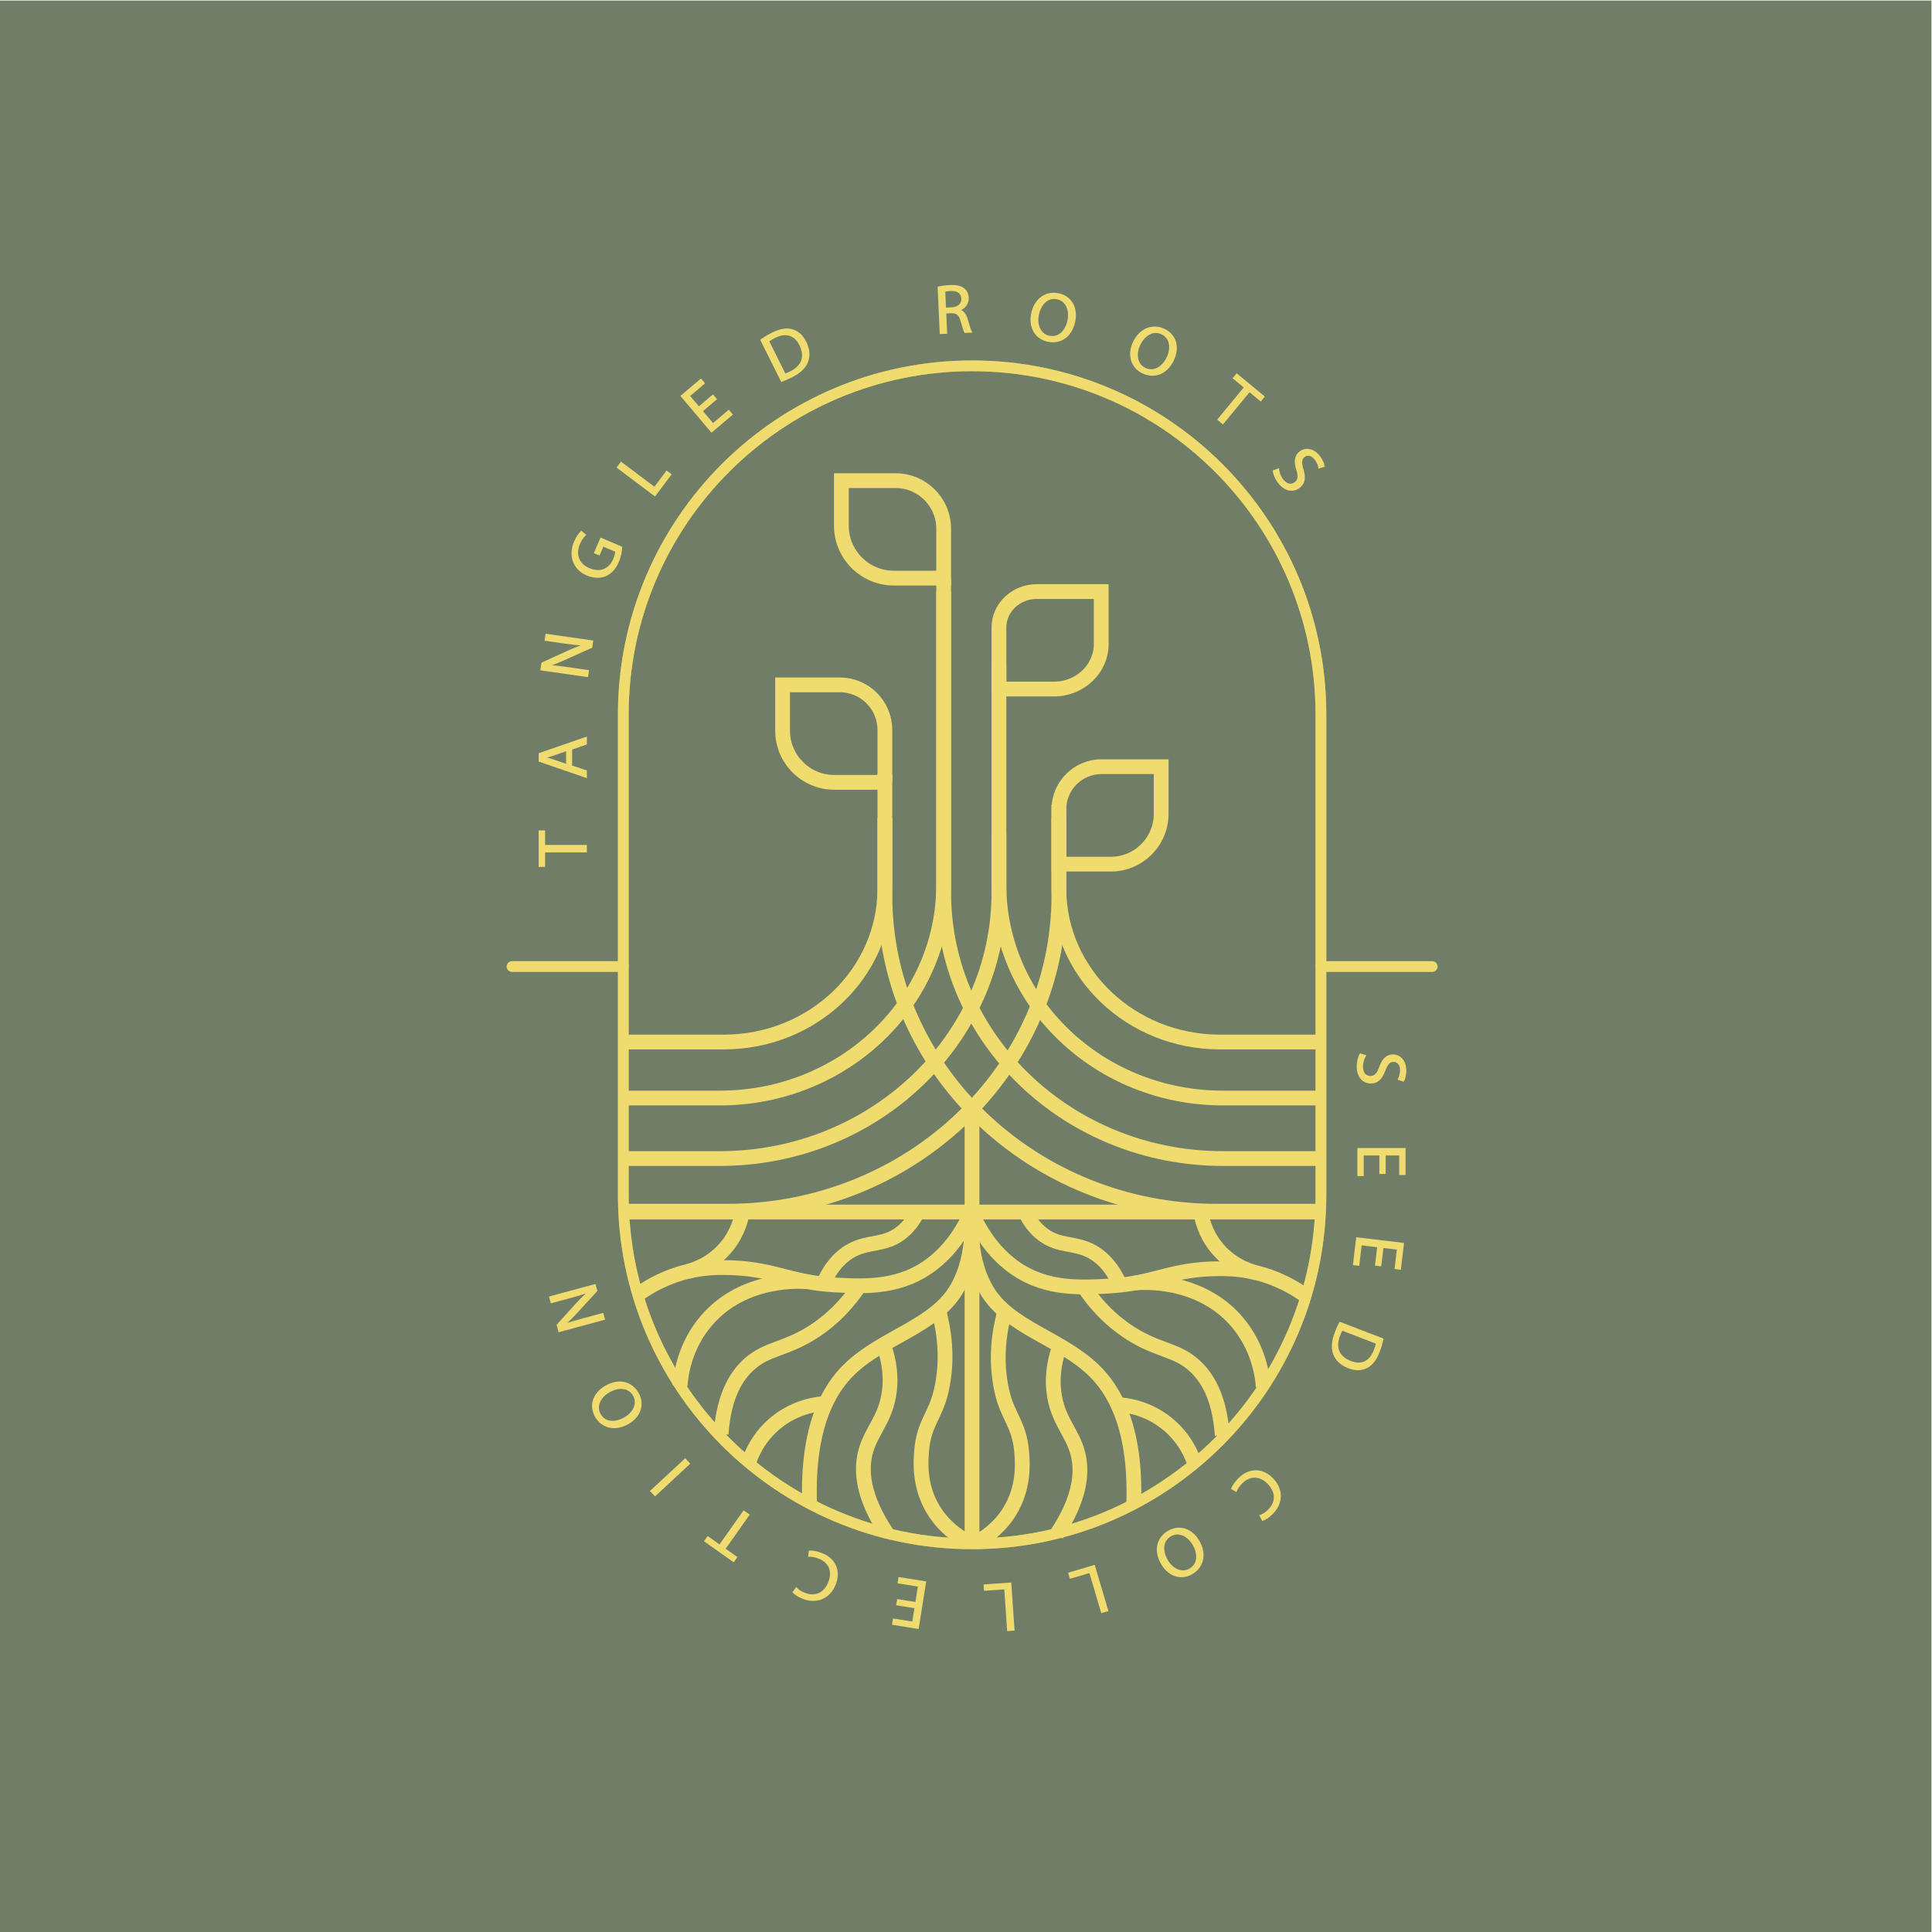 <svg xml:space="preserve" style="enable-background:new 0 0 1500 1500;" viewBox="0 0 1500 1500" y="0px" x="0px" xmlns:xlink="http://www.w3.org/1999/xlink" xmlns="http://www.w3.org/2000/svg" id="Layer_1" version="1.1">
<style type="text/css">
	.st0{display:none;fill:#4F6E7E;}
	.st1{fill:#707E68;}
	.st2{fill:none;stroke:#C5AD40;stroke-width:8.344;stroke-miterlimit:10;}
	.st3{fill:none;stroke:#F0DB6E;stroke-width:8.344;stroke-linecap:round;stroke-linejoin:round;stroke-miterlimit:10;}
	.st4{fill:none;stroke:#D8DF82;stroke-width:4.724;stroke-miterlimit:10;}
	.st5{fill:none;stroke:#F0DB6E;stroke-width:8.344;stroke-miterlimit:10;}
	.st6{fill:none;stroke:#F0DB6E;stroke-width:11.473;stroke-miterlimit:10;}
	.st7{display:none;fill:#F0DB6E;}
	.st8{fill:#F0DB6E;stroke:#F0DB6E;stroke-miterlimit:10;}
</style>
<rect height="1500" width="1500" class="st0" y="0.43" x="-0.43"></rect>
<rect height="1500" width="1500" class="st1" y="0.43" x="-0.43"></rect>
<path d="M754.75,284.03L754.75,284.03c-149.57,0-270.82,121.25-270.82,270.82V927.8
	c0,149.57,121.25,270.82,270.82,270.82h0c149.57,0,270.82-121.25,270.82-270.82V554.85C1025.56,405.28,904.32,284.03,754.75,284.03z" class="st2"></path>
<line y2="750.43" x2="483.93" y1="750.43" x1="397.54" class="st3"></line>
<line y2="750.43" x2="1111.96" y1="750.43" x1="1025.56" class="st3"></line>
<path d="M754.75,1252.11" class="st4"></path>
<path d="M754.75,284.03L754.75,284.03c-149.57,0-270.82,121.25-270.82,270.82V927.8
	c0,149.57,121.25,270.82,270.82,270.82h0c149.57,0,270.82-121.25,270.82-270.82V554.85C1025.56,405.28,904.32,284.03,754.75,284.03z" class="st5"></path>
<line y2="941.01" x2="1025.56" y1="941.01" x1="483.93" class="st6"></line>
<path d="M754.21,941.01c-4.79,10.72-13.73,27.03-29.44,39.5c-24.67,19.58-51.93,18.49-76.38,17.13
	c-37.26-2.07-48.33-13.61-87.59-13.52c-8.76,0.02-23.11,0.63-40.15,7.17c-10.23,3.92-18.3,8.78-23.86,12.6" class="st6"></path>
<path d="M627.29,995.18c-4.82-0.45-49.74-3.89-78.89,30.2c-16.75,19.59-19.73,41.54-20.43,50.5" class="st6"></path>
<path d="M754.21,945.05c0,5.34,0,10.68,0,16.02c-0.68,9.45-2.87,24.9-11.36,39.53c-16.91,29.13-56.76,37.18-82.78,61.95
	c-16.6,15.81-33.59,45.2-31.49,104.96" class="st6"></path>
<path d="M728.78,1017.47c4.02,14.83,7.69,36.87,2.14,61.7c-4.5,20.18-13.5,25.35-15.35,46.95
	c-0.76,8.92-2.12,27.81,9.27,46.35c7.93,12.91,18.6,20.04,24.72,23.49" class="st6"></path>
<path d="M754.21,1189.47" class="st6"></path>
<line y2="856.65" x2="754.67" y1="1198.62" x1="754.67" class="st6"></line>
<path d="M1024.29,809.02c-25.7,0-51.41,0-77.11,0c-69.07,0-125.06-53.36-125.06-119.18c0-18.27,0-36.54,0-54.81" class="st6"></path>
<path d="M1027.52,852.52h-78.05c-96.04,0-173.9-74.2-173.9-165.72c0-57.47,0-114.93,0-172.4" class="st6"></path>
<path d="M1028,899.5c-26.18,0-52.36,0-78.53,0c-119.74,0-216.81-92.5-216.81-206.61c0-81.34,0-162.68,0-244.02" class="st6"></path>
<path d="M1027.52,940.39h-83.07c-142.17,0-257.43-109.84-257.43-245.32v-93.95" class="st6"></path>
<path d="M481.62,809.02h80.33c69.07,0,125.06-53.36,125.06-119.18v-54.81" class="st6"></path>
<path d="M480.71,852.52h78.05c96.04,0,173.9-74.2,173.9-165.72V459.31" class="st6"></path>
<path d="M483.93,899.5c24.94,0,49.89,0,74.83,0c119.74,0,216.81-92.5,216.81-206.61c0-0.09,0-1.35,0-4.24
	c0-1.34,0-40.18,0-41.43" class="st6"></path>
<path d="M481.63,940.39h83.07c142.17,0,257.43-109.84,257.43-245.32c0-23.49,0-46.98,0-70.46" class="st6"></path>
<path d="M822.12,670.92h40.29c21.61,0,39.12-17.52,39.12-39.12v-36.56h-46.29c-18.3,0-33.13,14.83-33.13,33.13V670.92z" class="st6"></path>
<path d="M775.57,534.99h42.68c20.29,0,36.74-15.68,36.74-35.02v-40.67h-50.09c-16.2,0-29.33,12.51-29.33,27.95
	c0,0.71,0,23.1,0,23.81C775.57,511.79,775.57,534.27,775.57,534.99z" class="st6"></path>
<path d="M732.66,448.87h-38.63c-22.53,0-40.79-18.26-40.79-40.79v-34.9h42.09c20.62,0,37.33,16.71,37.33,37.33V448.87z" class="st6"></path>
<path d="M687.02,607.42h-39.25c-22.18,0-40.17-17.98-40.17-40.17v-35.52H652c19.34,0,35.01,15.68,35.01,35.01V607.42z" class="st6"></path>
<path d="M640.97,1089.63c-5.87,0.34-22.43,2.05-38.03,14.55c-14.42,11.56-19.9,25.82-21.75,31.52" class="st6"></path>
<path d="M685.92,1043.93c2.95,8.04,6.4,20.8,4.63,35.84c-2.64,22.44-14.67,31.12-18.85,48.83
	c-3.03,12.83-2.49,32.81,16.82,61.87" class="st6"></path>
<path d="M639.12,996.89c6.94-15.68,15.66-22.7,22.23-26.21c13.35-7.14,24.71-3.5,37.55-12.98
	c7.21-5.33,11.24-12.1,13.44-16.69" class="st6"></path>
<path d="M666.32,999.69c-6.45,9.43-17.66,23.39-35.41,34.65c-21.63,13.73-35.33,12.27-49.44,25.03
	c-8.93,8.07-19.53,23.2-21.63,54.08" class="st6"></path>
<path d="M534.26,987.09c5.14-1.41,19.72-6.13,30.83-20.42c8.11-10.44,10.57-21.1,11.44-26.54" class="st6"></path>
<path d="M754.58,941.9c4.79,10.72,13.73,27.03,29.44,39.5c24.67,19.58,51.93,18.49,76.38,17.13
	c37.26-2.07,48.33-13.61,87.59-13.52c8.76,0.02,23.11,0.63,40.15,7.17c10.23,3.92,18.3,8.78,23.86,12.6" class="st6"></path>
<path d="M881.5,996.07c4.82-0.45,49.74-3.89,78.89,30.2c16.75,19.59,19.73,41.54,20.43,50.5" class="st6"></path>
<path d="M754.58,945.93c0,5.34,0,10.68,0,16.02c0.68,9.45,2.87,24.9,11.36,39.53c16.91,29.13,56.76,37.18,82.78,61.95
	c16.6,15.81,33.59,45.2,31.49,104.96" class="st6"></path>
<path d="M780,1018.36c-4.02,14.83-7.69,36.87-2.14,61.7c4.5,20.18,13.5,25.35,15.35,46.95
	c0.76,8.92,2.12,27.81-9.27,46.35c-7.93,12.91-18.6,20.04-24.72,23.49" class="st6"></path>
<path d="M867.82,1090.51c5.87,0.34,22.43,2.05,38.03,14.55c14.42,11.56,19.9,25.82,21.75,31.52" class="st6"></path>
<path d="M822.87,1044.82c-2.95,8.04-6.4,20.8-4.63,35.84c2.64,22.44,14.67,31.12,18.85,48.83
	c3.03,12.83,2.49,32.81-16.82,61.87" class="st6"></path>
<path d="M869.67,997.78c-6.94-15.68-15.66-22.7-22.23-26.21c-13.35-7.14-24.71-3.5-37.55-12.98
	c-7.21-5.33-11.24-12.1-13.44-16.69" class="st6"></path>
<path d="M842.47,1000.58c6.45,9.43,17.66,23.39,35.41,34.65c21.63,13.73,35.33,12.27,49.44,25.03
	c8.93,8.07,19.53,23.2,21.63,54.08" class="st6"></path>
<path d="M974.53,987.97c-5.14-1.41-19.72-6.13-30.83-20.42c-8.11-10.44-10.57-21.1-11.44-26.54" class="st6"></path>
<circle r="7.26" cy="714.77" cx="606.69" class="st7"></circle>
<circle r="7.26" cy="705.96" cx="857.27" class="st7"></circle>
<circle r="7.26" cy="362.44" cx="842.47" class="st7"></circle>
<circle r="7.26" cy="545.67" cx="894.86" class="st7"></circle>
<circle r="7.26" cy="652.04" cx="980.82" class="st7"></circle>
<circle r="7.26" cy="778.01" cx="548.78" class="st7"></circle>
<circle r="7.26" cy="770.75" cx="988.08" class="st7"></circle>
<circle r="7.26" cy="430.88" cx="765.64" class="st7"></circle>
<circle r="7.26" cy="312.46" cx="732.66" class="st7"></circle>
<circle r="7.26" cy="452.04" cx="932.26" class="st7"></circle>
<circle r="7.26" cy="504.41" cx="700.22" class="st7"></circle>
<circle r="7.26" cy="466.03" cx="535.23" class="st7"></circle>
<circle r="7.26" cy="373.18" cx="618.34" class="st7"></circle>
<circle r="7.26" cy="577.39" cx="548.78" class="st7"></circle>
<circle r="7.26" cy="637.52" cx="656.44" class="st7"></circle>
<circle r="7.26" cy="683.46" cx="513.98" class="st7"></circle>
<g>
	<path d="M422.73,661.33v11.23h-4v-27.34h4v11.29h32.4v4.82H422.73z" class="st8"></path>
	<path d="M443.69,594.69l11.45,3.84v4.93l-36.4-12.55v-5.75l36.4-12.6v5.1l-11.45,3.94V594.69z M440.01,582.58
		l-10.48,3.62c-2.38,0.82-4.54,1.37-6.64,1.92v0.11c2.16,0.55,4.37,1.15,6.59,1.86l10.53,3.62V582.58z" class="st8"></path>
	<path d="M456.12,525.17l-36.03-5.16l0.74-5.15l19.9-9.1c4.61-2.11,8.71-3.68,12.65-4.89l-0.04-0.12
		c-4.87-0.26-9.27-0.77-14.88-1.58l-15.07-2.16l0.64-4.45l36.03,5.16l-0.68,4.77l-19.94,8.99c-4.37,1.97-8.84,3.83-13,5.11
		l0.03,0.17c4.58,0.38,8.93,0.89,14.91,1.75l15.39,2.21L456.12,525.17z" class="st8"></path>
	<path d="M482.61,424.86c-0.14,2.26-0.66,6.63-2.61,11.22c-2.19,5.14-5.29,8.82-9.84,10.81
		c-4.03,1.74-9.27,1.64-14.49-0.58c-9.96-4.31-14.3-14.38-9.44-25.77c1.68-3.93,3.83-6.65,5.15-7.81l3.07,2.56
		c-1.57,1.48-3.18,3.47-4.64,6.9c-3.53,8.27-0.76,15.82,7.63,19.4c8.49,3.62,15.72,0.57,19.1-7.34c1.23-2.87,1.67-5.01,1.6-6.23
		l-9.98-4.26l-2.95,6.9l-3.48-1.48l4.77-11.19L482.61,424.86z" class="st8"></path>
	<path d="M479.37,362.91l2.86-3.81l25.94,19.5l9.48-12.62l3.15,2.37l-12.35,16.43L479.37,362.91z" class="st8"></path>
	<path d="M556.03,309.87l-10.96,9.27l8.48,10.02l12.22-10.34l2.55,3.01l-15.86,13.42l-23.51-27.79l15.23-12.89
		l2.55,3.01l-11.59,9.81l7.43,8.78l10.96-9.27L556.03,309.87z" class="st8"></path>
	<path d="M590.84,263.91c2.41-1.68,5.35-3.52,8.73-5.2c6.13-3.06,11.19-3.84,15.41-2.62c4.27,1.19,7.86,4.1,10.49,9.37
		c2.65,5.32,3.15,10.5,1.56,15.04c-1.57,4.59-5.85,8.77-12.27,11.98c-3.04,1.52-5.66,2.65-7.94,3.48L590.84,263.91z M609.48,290.58
		c1.18-0.35,2.77-1.08,4.44-1.91c9.12-4.55,11.56-12.05,7.18-20.85c-3.78-7.71-10.63-10.39-19.65-5.88
		c-2.21,1.1-3.78,2.13-4.78,2.93L609.48,290.58z" class="st8"></path>
	<path d="M728.48,222.99c2.39-0.59,5.82-1.02,9.11-1.17c5.09-0.23,8.42,0.54,10.81,2.48c1.94,1.53,3.09,3.97,3.22,6.77
		c0.22,4.8-2.7,8.12-6.53,9.59l0.01,0.16c2.89,0.84,4.71,3.35,5.75,7.09c1.43,5.02,2.47,8.48,3.3,9.85l-4.93,0.22
		c-0.65-1-1.61-4.09-2.86-8.57c-1.32-4.97-3.38-6.77-7.71-6.73l-4.49,0.2l0.72,15.75l-4.76,0.22L728.48,222.99z M734,239.33
		l4.87-0.22c5.09-0.23,8.2-3.13,8.01-7.28c-0.21-4.69-3.76-6.59-8.8-6.41c-2.3,0.1-3.93,0.39-4.69,0.65L734,239.33z" class="st8"></path>
	<path d="M834.31,249.52c-2.51,12.27-11.41,17.24-20.64,15.35c-9.56-1.95-14.78-10.62-12.58-21.41
		c2.31-11.32,10.97-17.27,20.63-15.3C831.61,230.17,836.47,238.93,834.31,249.52z M806.11,244.37c-1.56,7.62,1.24,15.3,8.59,16.8
		c7.41,1.51,12.97-4.35,14.62-12.45c1.45-7.09-0.8-15.26-8.58-16.85C813.01,230.29,807.71,236.54,806.11,244.37z" class="st8"></path>
	<path d="M910.92,279.57c-5.43,11.29-15.27,13.92-23.76,9.84c-8.79-4.23-11.73-13.91-6.96-23.84
		c5.01-10.41,14.85-14.07,23.74-9.79C913.02,260.15,915.6,269.84,910.92,279.57z M884.84,267.68c-3.37,7.01-2.54,15.14,4.23,18.39
		c6.81,3.28,13.64-1.05,17.22-8.49c3.14-6.52,2.96-15-4.2-18.44C894.97,255.72,888.3,260.48,884.84,267.68z" class="st8"></path>
	<path d="M966.35,300.76l-8.66-7.15l2.54-3.08l21.08,17.41l-2.54,3.08l-8.7-7.19l-20.64,24.98l-3.72-3.07L966.35,300.76
		z" class="st8"></path>
	<path d="M992.55,364.18c0.26,2.49,1.29,5.63,3.29,8.24c2.95,3.88,6.7,4.61,9.62,2.39c2.71-2.06,3.06-4.81,1.54-9.92
		c-1.97-6.07-1.78-10.9,2.3-14.01c4.51-3.43,10.75-2.19,15.1,3.52c2.29,3.01,3.26,5.71,3.53,7.58l-3.85,1.27
		c-0.21-1.35-0.85-3.97-2.87-6.63c-3.05-4.01-6.58-3.74-8.55-2.24c-2.71,2.06-2.68,4.86-1.14,10.09c1.89,6.41,1.45,10.74-2.8,13.98
		c-4.47,3.4-10.89,2.99-16.17-3.95c-2.16-2.83-3.7-6.55-3.86-8.91L992.55,364.18z" class="st8"></path>
</g>
<g>
	<path d="M1060.09,819.58c-1.3,2.14-2.38,5.26-2.38,8.55c0,4.88,2.54,7.73,6.21,7.73c3.4,0,5.35-1.97,7.24-6.96
		c2.11-6.03,5.18-9.75,10.31-9.75c5.67,0,9.88,4.77,9.88,11.95c0,3.78-0.86,6.52-1.78,8.16l-3.83-1.32
		c0.65-1.21,1.73-3.67,1.73-7.01c0-5.04-2.97-6.96-5.45-6.96c-3.4,0-5.08,2.25-7.02,7.34c-2.38,6.25-5.35,9.42-10.69,9.42
		c-5.62,0-10.48-4.22-10.48-12.93c0-3.56,1.03-7.45,2.32-9.42L1060.09,819.58z" class="st8"></path>
	<path d="M1071.43,910.96V896.6h-13.12v16h-3.94v-20.77h36.4v19.94h-3.94V896.6h-11.5v14.36H1071.43z" class="st8"></path>
	<path d="M1068.08,982.17l1.7-14.26l-13.03-1.56l-1.9,15.89l-3.91-0.47l2.46-20.62l36.14,4.32l-2.37,19.81l-3.91-0.47
		l1.8-15.07l-11.42-1.36l-1.7,14.26L1068.08,982.17z" class="st8"></path>
	<path d="M1073.67,1039.62c-0.64,2.87-1.57,6.21-2.93,9.74c-2.46,6.4-5.67,10.39-9.6,12.34
		c-3.95,2-8.57,2.29-14.07,0.17c-5.55-2.13-9.41-5.61-11.3-10.04c-1.94-4.44-1.61-10.42,0.97-17.12c1.22-3.17,2.39-5.77,3.51-7.93
		L1073.67,1039.62z M1041.91,1032.53c-0.63,1.05-1.31,2.67-1.98,4.41c-3.66,9.52-0.4,16.7,8.78,20.22c8,3.13,14.86,0.48,18.47-8.93
		c0.88-2.3,1.35-4.12,1.55-5.39L1041.91,1032.53z" class="st8"></path>
	<path d="M956.39,1155.77c0.65-1.84,2.56-4.91,5.78-8.05c7.45-7.27,17.59-8.11,25.92,0.44
		c7.96,8.16,7.74,19.15-0.46,27.15c-3.29,3.21-6.05,4.55-7.41,4.96l-1.85-3.55c1.9-0.64,4.19-1.98,6.39-4.12
		c6.2-6.05,6.51-13.97-0.16-20.81c-6.22-6.38-13.94-6.84-20.38-0.56c-2.08,2.03-3.78,4.52-4.52,6.52L956.39,1155.77z" class="st8"></path>
	<path d="M901.94,1214.12c-6.31-10.83-2.98-20.46,5.17-25.2c8.43-4.91,18.1-1.92,23.65,7.6
		c5.82,9.99,3.33,20.19-5.19,25.15C916.85,1226.75,907.38,1223.45,901.94,1214.12z M926.4,1199.18c-3.92-6.72-11.12-10.59-17.6-6.81
		c-6.53,3.81-6.77,11.88-2.61,19.02c3.64,6.25,10.76,10.85,17.63,6.85C930.64,1214.28,930.43,1206.08,926.4,1199.18z" class="st8"></path>
	<path d="M859.94,1250.48l-4.57,1.35l-9.22-31.12l-15.13,4.48l-1.12-3.78l19.71-5.84L859.94,1250.48z" class="st8"></path>
	<path d="M787.18,1265.53l-4.76,0.33l-2.23-32.38l-15.75,1.08l-0.27-3.93l20.5-1.41L787.18,1265.53z" class="st8"></path>
	<path d="M696.96,1242.08l14.18,2.25l2.06-12.96l-15.8-2.51l0.62-3.89l20.51,3.26l-5.72,35.94l-19.7-3.13l0.62-3.89
		l14.99,2.38l1.81-11.36l-14.18-2.25L696.96,1242.08z" class="st8"></path>
	<path d="M628.44,1204.34c1.95-0.16,5.53,0.33,9.71,1.98c9.68,3.83,14.59,12.73,10.2,23.83
		c-4.19,10.6-14.32,14.9-24.97,10.69c-4.28-1.69-6.62-3.66-7.56-4.73l2.48-3.14c1.36,1.47,3.52,3.02,6.38,4.15
		c8.05,3.18,15.41,0.23,18.92-8.66c3.28-8.29,0.54-15.52-7.82-18.83c-2.7-1.07-5.67-1.6-7.79-1.45L628.44,1204.34z" class="st8"></path>
	<path d="M562.7,1202.55l9.17,6.48l-2.31,3.26l-22.33-15.78l2.31-3.26l9.22,6.51l18.7-26.47l3.94,2.78L562.7,1202.55z" class="st8"></path>
	<path d="M505.33,1157.61l26.68-24.75l3.24,3.49l-26.68,24.75L505.33,1157.61z" class="st8"></path>
	<path d="M470.21,1076.3c10.87-6.22,20.48-2.82,25.16,5.36c4.85,8.47,1.79,18.11-7.77,23.59
		c-10.03,5.74-20.21,3.17-25.11-5.39C457.47,1091.11,460.84,1081.66,470.21,1076.3z M484.97,1100.88
		c6.75-3.86,10.67-11.03,6.94-17.55c-3.76-6.56-11.83-6.87-19-2.76c-6.28,3.59-10.93,10.68-6.98,17.58
		C469.84,1104.99,478.04,1104.85,484.97,1100.88z" class="st8"></path>
	<path d="M469.19,1024.25l-35.14,9.48l-1.35-5.03l14.7-16.22c3.41-3.76,6.55-6.82,9.69-9.48l-0.08-0.09
		c-4.58,1.69-8.83,2.95-14.3,4.43l-14.7,3.97l-1.17-4.34l35.14-9.48l1.26,4.66l-14.78,16.13c-3.24,3.54-6.61,7.01-9.93,9.83
		l0.09,0.14c4.36-1.46,8.55-2.71,14.39-4.28l15.02-4.05L469.19,1024.25z" class="st8"></path>
</g>
</svg>
